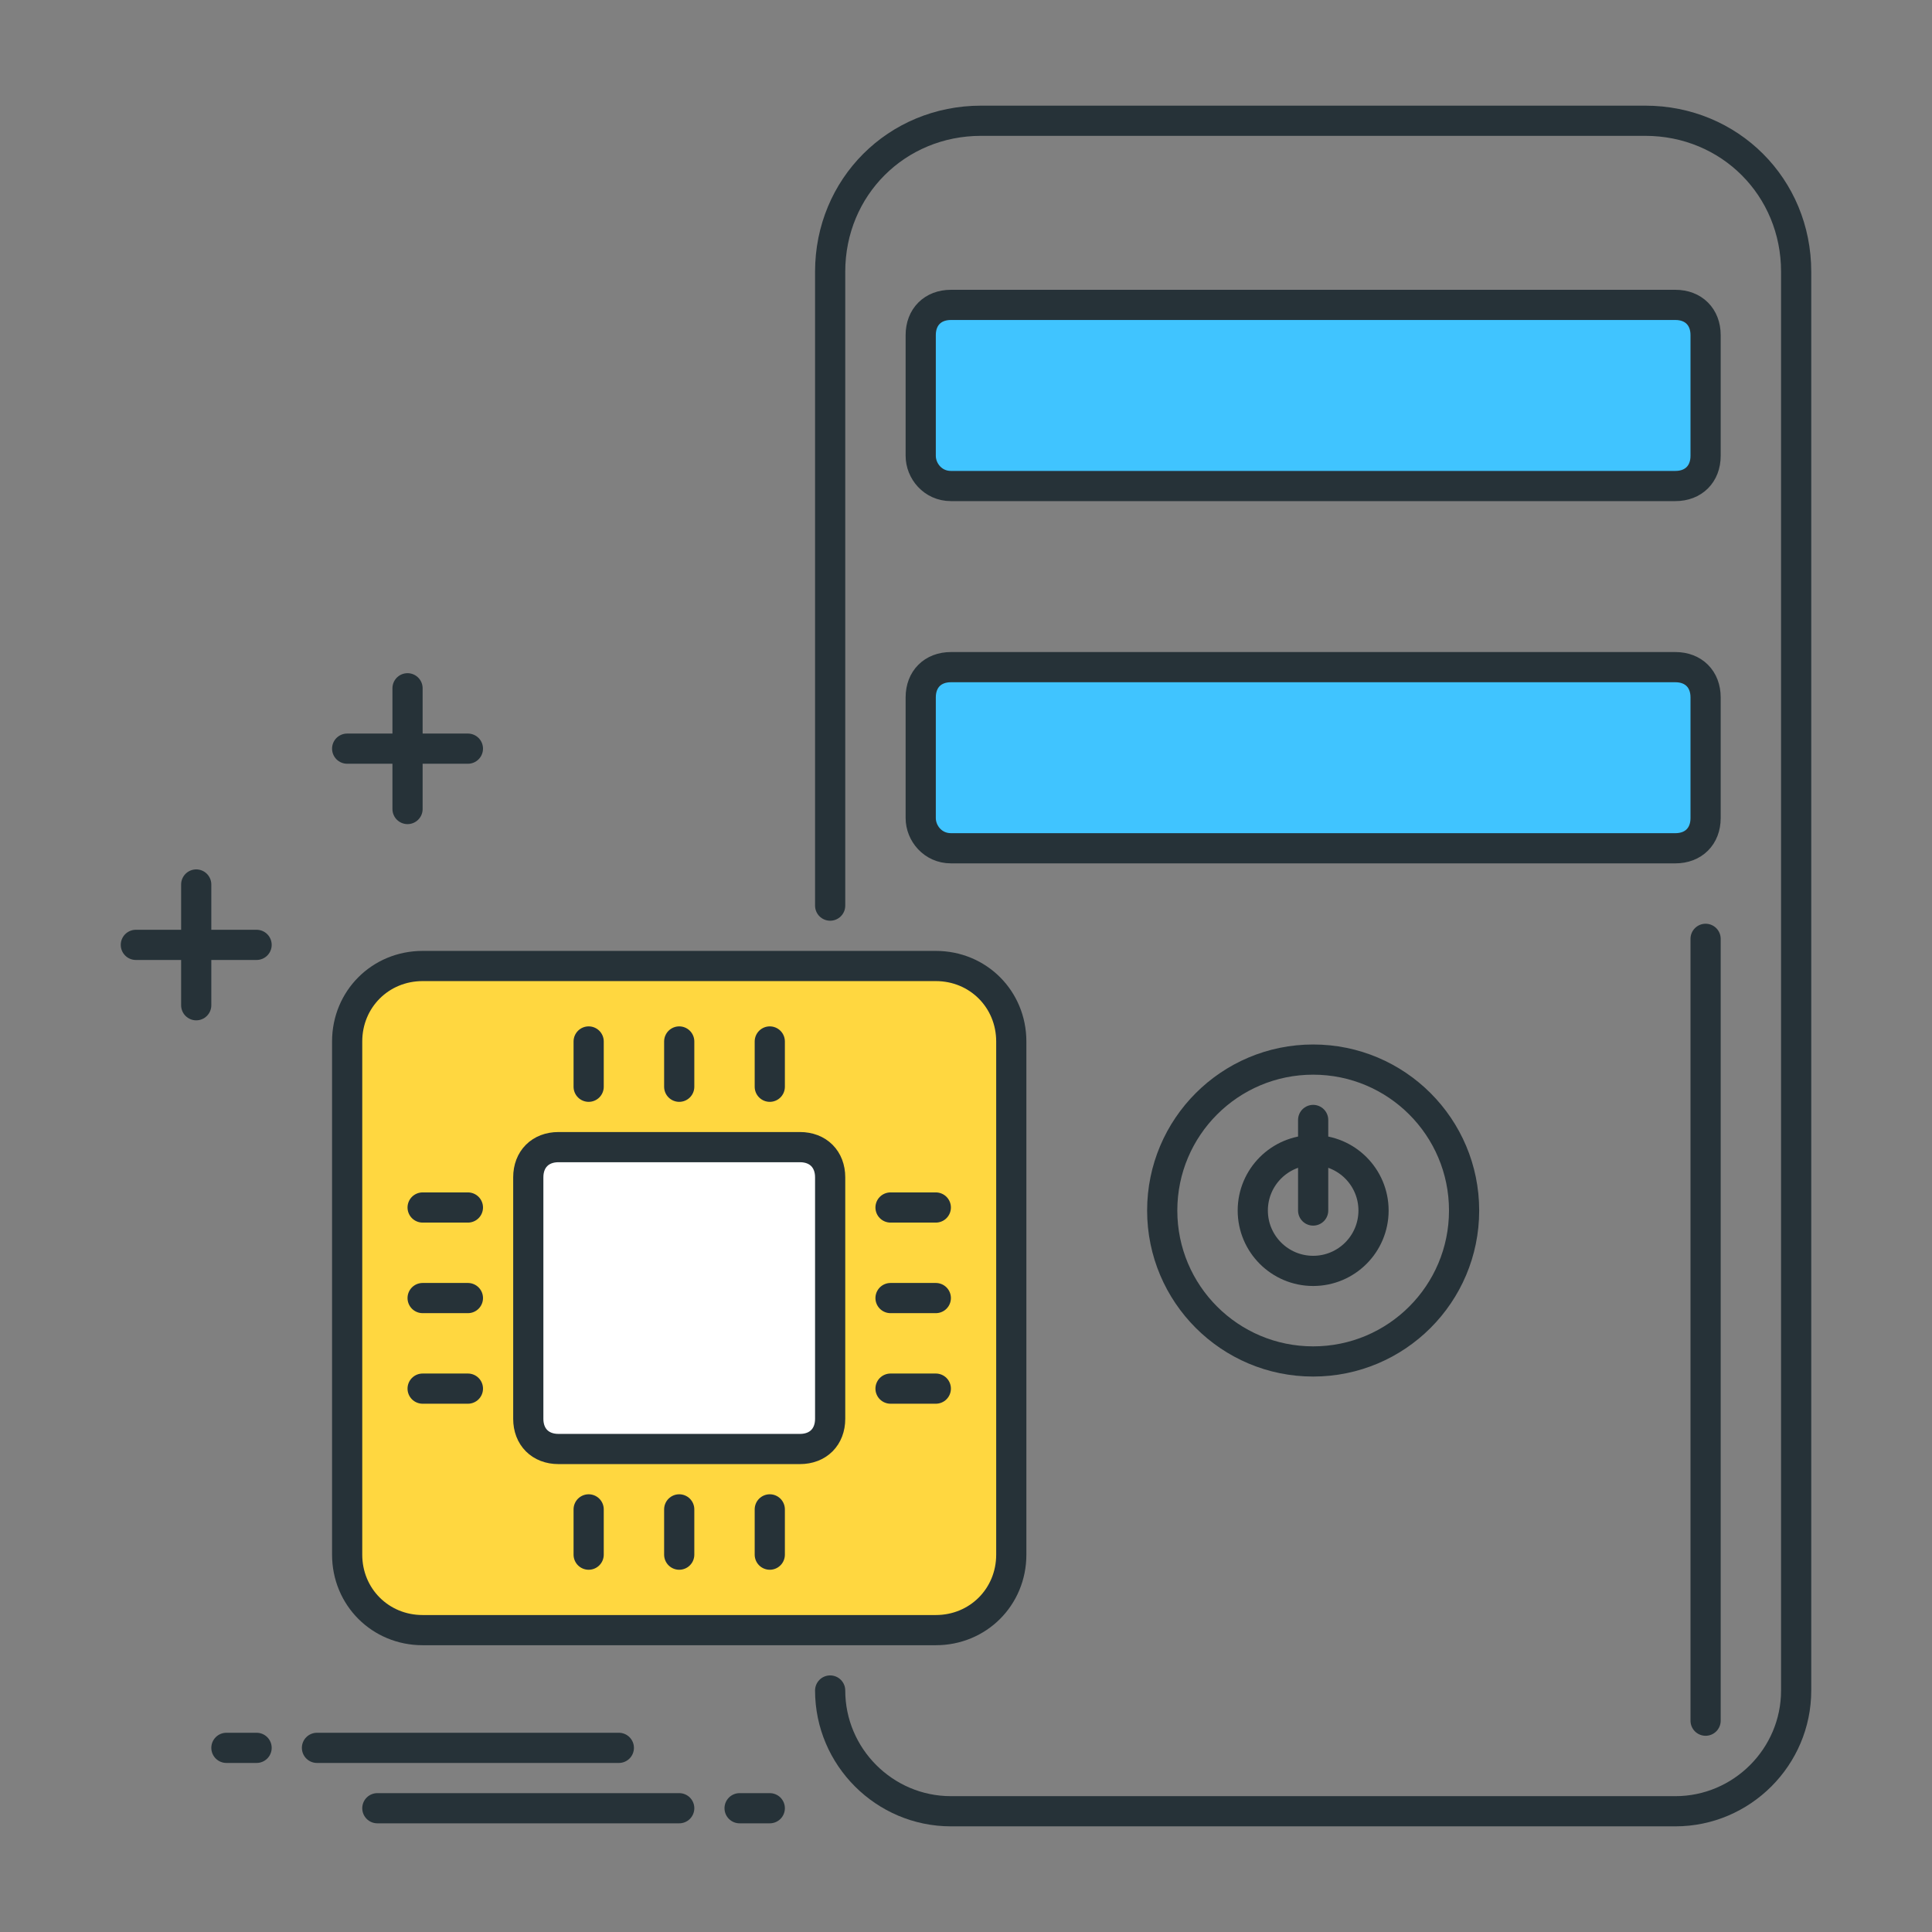<?xml version="1.0" encoding="UTF-8" standalone="no"?><!-- icon666.com - MILLIONS OF FREE VECTOR ICONS --><svg width="1024" height="1024" id="Layer_1" enable-background="new 0 0 64 64" viewBox="0 0 64 64" xmlns="http://www.w3.org/2000/svg"><rect x="0" y="0" width="64" height="64" fill="#808080" stroke="none"/><g id="CPU"><g><g stroke="#263238" stroke-linecap="round" stroke-linejoin="round" stroke-miterlimit="10"><path d="m14 54h17c1.4 0 2.5-1.1 2.5-2.5v-17c0-1.4-1.1-2.5-2.5-2.5h-17c-1.4 0-2.5 1.1-2.5 2.5v17c0 1.4 1.1 2.5 2.5 2.5z" fill="#ffd740"/><g><path d="m18.5 48h8c.6 0 1-.4 1-1v-8c0-.6-.4-1-1-1h-8c-.6 0-1 .4-1 1v8c0 .6.4 1 1 1z" fill="#fff"/><g fill="none"><path d="m25.5 34.5v1.5"/><path d="m22.5 34.5v1.5"/><path d="m19.5 34.5v1.5"/><path d="m25.5 50v1.5"/><path d="m22.5 50v1.5"/><path d="m19.5 50v1.5"/><path d="m14 40h1.5"/><path d="m14 43h1.5"/><path d="m14 46h1.5"/><path d="m29.5 40h1.5"/><path d="m29.5 43h1.5"/><path d="m29.5 46h1.5"/></g></g></g><g fill="none" stroke="#263238" stroke-linecap="round" stroke-linejoin="round" stroke-miterlimit="10"><g><path d="m24.5 59.9h1"/><path d="m12.5 59.9h10"/></g><g><path d="m8.5 57.9h-1"/><path d="m20.5 57.9h-10"/></g></g><g><g><path d="m27.5 56c0 2.2 1.8 4 4 4h24c2.2 0 4-1.8 4-4v-47c0-2.8-2.2-5-5-5h-22c-2.8 0-5 2.2-5 5v21" fill="none" stroke="#263238" stroke-linecap="round" stroke-linejoin="round" stroke-miterlimit="10"/></g><g stroke="#263238" stroke-linecap="round" stroke-linejoin="round" stroke-miterlimit="10"><path d="m31.5 16.1h24c.6 0 1-.4 1-1v-4c0-.6-.4-1-1-1h-24c-.6 0-1 .4-1 1v4c0 .5.4 1 1 1z" fill="#40c4ff"/><path d="m31.5 28.1h24c.6 0 1-.4 1-1v-4c0-.6-.4-1-1-1h-24c-.6 0-1 .4-1 1v4c0 .5.4 1 1 1z" fill="#40c4ff"/><circle cx="43.5" cy="40.1" fill="none" r="5"/><circle cx="43.5" cy="40.1" fill="none" r="2"/><path d="m43.5 37.1v3" fill="none"/><path d="m56.5 31.1v25.9" fill="none"/></g></g><g fill="none" stroke="#263238" stroke-linecap="round" stroke-linejoin="round" stroke-miterlimit="10"><g><path d="m15.5 24.8h-4"/><path d="m13.5 22.8v4"/></g><g><path d="m8.5 31.3h-4"/><path d="m6.5 29.3v4"/></g></g></g></g></svg>